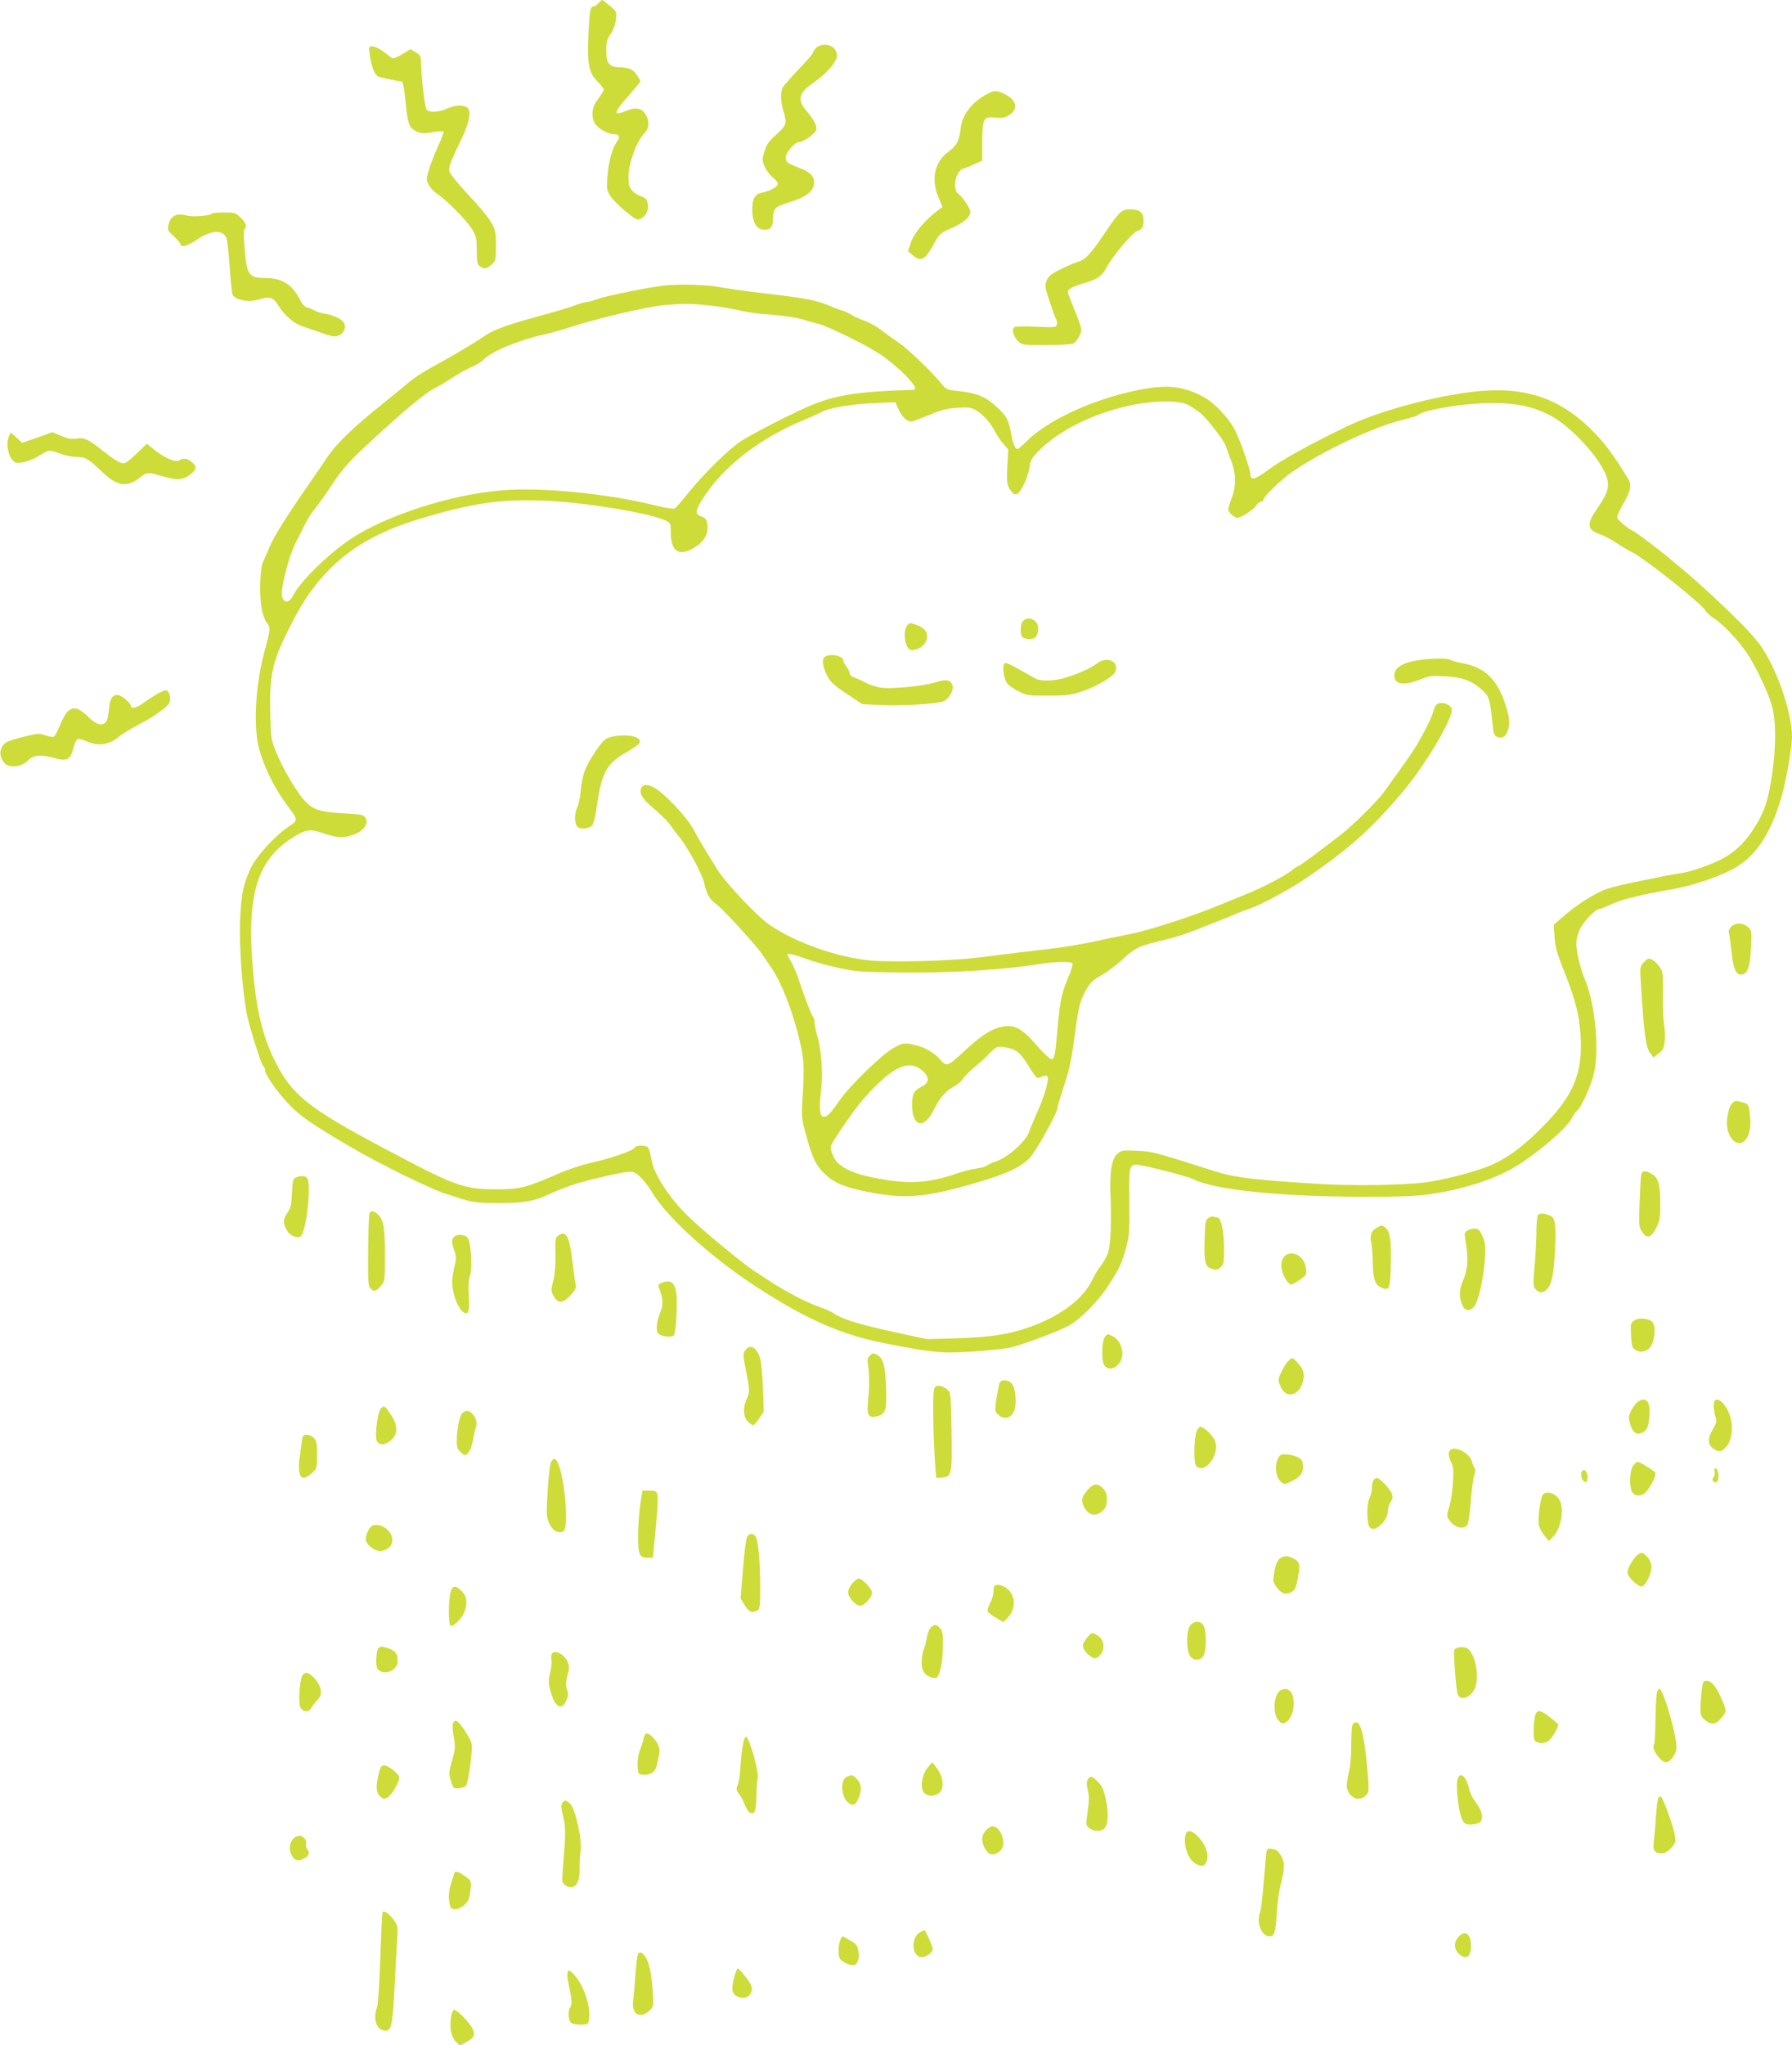 <?xml version="1.0" standalone="no"?>
<!DOCTYPE svg PUBLIC "-//W3C//DTD SVG 20010904//EN"
 "http://www.w3.org/TR/2001/REC-SVG-20010904/DTD/svg10.dtd">
<svg version="1.0" xmlns="http://www.w3.org/2000/svg"
 width="1122pt" height="1280pt" viewBox="0 0 1122 1280"
 preserveAspectRatio="xMidYMid meet">
<g transform="translate(0,1280) scale(0.1,-0.1)"
fill="#cddc39" stroke="none">
<path d="M3747 12780 c-9 -11 -23 -20 -31 -20 -20 0 -25 -28 -32 -180 -9 -178
3 -237 57 -290 21 -21 39 -44 39 -51 0 -8 -16 -34 -35 -58 -38 -48 -46 -103
-22 -151 15 -30 82 -70 119 -70 37 0 43 -15 20 -48 -29 -40 -52 -126 -59 -219
-6 -77 -4 -85 20 -122 15 -22 58 -65 96 -96 60 -49 73 -55 90 -45 36 18 54 56
47 94 -5 28 -13 37 -40 46 -18 6 -44 22 -57 36 -20 22 -24 35 -24 92 1 80 50
216 96 263 33 34 38 73 14 118 -22 44 -64 53 -128 26 -80 -33 -76 -11 18 95
41 47 75 88 75 91 0 3 -10 21 -23 40 -24 36 -49 46 -113 48 -60 1 -79 27 -78
106 0 52 5 71 28 103 16 24 29 58 32 89 6 49 6 50 -37 86 -23 20 -45 37 -49
37 -3 0 -13 -9 -23 -20z"/>
<path d="M5110 12500 c-11 -11 -20 -25 -20 -30 0 -6 -40 -52 -89 -103 -48 -51
-93 -102 -100 -114 -15 -30 -14 -90 4 -149 23 -78 21 -87 -44 -146 -49 -43
-62 -63 -75 -107 -15 -50 -15 -56 3 -96 10 -24 33 -53 50 -66 17 -12 31 -30
31 -40 0 -18 -49 -45 -100 -55 -43 -9 -60 -38 -60 -104 0 -78 25 -124 70 -128
42 -4 60 16 60 71 0 62 12 73 104 102 99 30 143 62 152 111 8 46 -19 76 -95
105 -69 25 -81 35 -81 65 0 29 56 94 81 94 27 0 99 50 109 75 9 22 -14 67 -62
123 -58 67 -47 111 42 172 82 56 150 132 150 170 0 41 -31 70 -75 70 -22 0
-43 -8 -55 -20z"/>
<path d="M2313 12473 c11 -88 31 -142 57 -153 18 -7 123 -29 146 -30 7 0 16
-50 24 -134 13 -132 22 -157 66 -178 30 -14 46 -15 100 -6 35 6 67 8 71 5 3
-4 -12 -46 -35 -94 -22 -49 -48 -115 -57 -147 -16 -54 -16 -62 -1 -92 8 -18
33 -44 54 -58 55 -35 188 -170 220 -224 24 -41 27 -58 27 -130 0 -71 3 -86 19
-98 27 -20 41 -18 73 10 27 23 28 28 28 118 0 84 -3 98 -29 145 -15 28 -79
106 -142 172 -62 66 -116 132 -120 147 -7 27 4 56 84 223 43 91 53 158 27 178
-27 19 -76 16 -126 -7 -51 -23 -112 -26 -128 -6 -11 13 -30 169 -34 280 -2 56
-4 61 -35 79 l-33 19 -52 -32 c-31 -20 -56 -29 -63 -24 -6 5 -30 24 -54 42
-24 17 -54 32 -68 32 -22 0 -24 -3 -19 -37z"/>
<path d="M6187 12215 c-100 -52 -162 -130 -172 -218 -9 -79 -25 -110 -78 -148
-84 -61 -109 -168 -63 -279 l27 -65 -33 -25 c-77 -59 -145 -139 -164 -196
l-19 -56 28 -24 c55 -47 80 -32 142 83 25 47 34 55 102 85 83 36 127 78 117
110 -9 29 -51 89 -74 105 -40 28 -17 144 32 158 13 3 44 16 71 28 l47 22 0
115 c0 148 8 163 83 154 42 -4 58 -1 84 15 63 40 49 97 -32 135 -41 20 -62 20
-98 1z"/>
<path d="M7003 11458 c-17 -18 -53 -67 -80 -108 -92 -138 -126 -175 -174 -189
-24 -7 -75 -29 -112 -48 -54 -27 -71 -41 -83 -68 -13 -32 -12 -41 16 -127 17
-51 35 -103 42 -115 6 -12 8 -29 4 -38 -5 -14 -21 -15 -128 -10 -73 4 -129 2
-137 -3 -19 -13 -7 -57 24 -88 23 -23 29 -24 175 -24 85 0 160 5 171 10 21 12
49 60 49 87 0 10 -12 47 -26 83 -15 36 -30 74 -34 85 -4 11 -12 32 -18 47 -10
24 -8 29 11 43 12 8 40 20 62 26 99 27 135 49 162 103 33 65 157 214 192 229
35 15 41 25 41 68 0 48 -24 69 -81 69 -38 0 -50 -5 -76 -32z"/>
<path d="M1327 11463 c-15 -14 -122 -22 -162 -11 -58 16 -97 -4 -109 -55 -9
-35 -8 -39 32 -75 23 -22 42 -44 42 -50 0 -24 46 -11 103 28 90 61 165 64 186
8 4 -13 13 -93 19 -178 6 -85 14 -162 17 -172 14 -36 103 -54 167 -32 66 21
91 13 122 -40 31 -53 98 -112 140 -125 17 -6 71 -24 119 -41 78 -28 93 -30
118 -20 30 13 46 47 35 75 -9 24 -64 52 -115 60 -25 4 -55 12 -66 19 -11 7
-32 16 -47 20 -19 4 -34 19 -49 49 -49 96 -113 137 -218 137 -104 0 -115 17
-130 188 -6 67 -6 111 0 117 17 17 9 41 -24 73 -31 30 -38 32 -103 32 -39 0
-74 -3 -77 -7z"/>
<path d="M4160 11013 c-88 -9 -366 -65 -413 -83 -28 -11 -61 -20 -72 -20 -11
0 -44 -9 -72 -20 -29 -11 -104 -34 -165 -51 -247 -67 -343 -100 -398 -138 -73
-50 -201 -126 -330 -196 -58 -31 -126 -76 -151 -99 -26 -22 -98 -81 -160 -131
-173 -137 -292 -251 -345 -330 -18 -27 -63 -93 -99 -145 -147 -210 -241 -358
-266 -421 -15 -36 -34 -79 -42 -95 -19 -37 -24 -205 -9 -291 5 -34 20 -75 32
-91 25 -34 26 -29 -19 -199 -54 -209 -66 -470 -25 -603 36 -122 99 -244 179
-350 62 -82 62 -84 1 -125 -86 -57 -203 -186 -238 -263 -46 -100 -58 -162 -65
-327 -6 -161 15 -444 43 -585 19 -91 91 -317 104 -325 6 -4 10 -14 10 -24 0
-27 70 -128 145 -209 70 -75 152 -132 399 -276 176 -103 490 -257 584 -287 37
-12 81 -26 97 -31 71 -23 108 -28 237 -28 156 0 215 10 308 52 119 53 184 75
343 112 100 24 169 35 187 31 33 -7 79 -56 132 -142 91 -147 353 -384 613
-557 327 -217 553 -318 835 -374 304 -59 350 -64 542 -52 95 6 202 17 238 24
78 17 316 106 378 142 71 42 179 151 237 241 75 114 90 147 116 244 20 76 22
104 20 287 -3 216 0 232 45 232 38 0 317 -71 356 -91 131 -67 546 -109 1073
-110 213 0 320 4 405 16 186 26 365 80 500 151 134 71 354 253 390 323 10 20
27 44 38 54 25 23 77 135 99 217 39 143 13 440 -52 595 -29 68 -55 175 -55
224 0 35 8 67 24 99 25 49 96 122 119 122 6 0 41 14 76 30 64 31 197 63 386
95 115 20 270 71 370 123 144 75 240 216 310 457 29 101 65 307 65 373 0 149
-91 416 -191 563 -48 72 -174 199 -384 390 -138 125 -370 310 -426 339 -31 16
-82 59 -92 76 -5 8 8 41 34 86 53 94 58 123 27 171 -83 135 -128 196 -195 268
-208 220 -429 301 -743 270 -255 -26 -611 -121 -815 -219 -221 -106 -410 -210
-493 -272 -82 -61 -112 -70 -112 -32 0 28 -62 208 -95 275 -40 80 -130 176
-202 214 -130 69 -234 79 -425 38 -276 -59 -553 -188 -680 -317 -26 -26 -51
-48 -57 -48 -16 0 -28 30 -41 100 -15 84 -29 108 -92 165 -69 63 -118 83 -225
96 -85 9 -89 11 -118 47 -57 71 -211 219 -265 255 -30 20 -80 56 -111 80 -31
24 -81 52 -110 61 -30 10 -65 26 -79 36 -15 10 -39 22 -56 26 -16 4 -53 18
-83 31 -74 33 -153 48 -407 77 -120 14 -250 33 -289 41 -64 13 -242 18 -335 8z
m271 -124 c57 -5 142 -19 189 -30 47 -11 119 -22 160 -25 106 -6 218 -22 265
-39 22 -7 56 -17 75 -21 55 -11 308 -135 395 -194 44 -30 110 -85 147 -122 65
-66 83 -98 56 -98 -323 -9 -473 -30 -623 -90 -103 -41 -373 -178 -454 -230
-76 -49 -241 -211 -335 -330 -38 -47 -74 -88 -82 -93 -7 -4 -57 4 -111 17
-301 76 -718 118 -971 97 -322 -26 -733 -160 -953 -309 -136 -92 -307 -260
-350 -343 -27 -54 -58 -59 -73 -13 -12 41 41 250 86 339 12 22 36 70 54 106
18 37 46 82 62 100 16 19 55 72 86 119 84 128 121 170 241 283 220 205 375
335 432 360 15 7 61 34 101 60 40 27 96 58 125 70 29 12 63 33 77 48 48 50
217 120 371 154 41 9 124 32 184 52 166 53 462 122 561 132 129 12 170 12 285
0z m3009 -624 c19 -10 52 -32 74 -49 44 -35 151 -174 161 -208 4 -13 18 -52
32 -88 33 -83 34 -164 4 -240 -11 -30 -21 -61 -21 -67 0 -19 37 -53 57 -53 25
0 98 46 117 75 9 14 23 25 31 25 8 0 15 5 15 11 0 20 112 128 183 177 196 134
521 286 697 326 41 10 80 22 87 28 47 38 342 82 508 75 138 -6 210 -23 313
-73 132 -64 328 -277 363 -394 17 -57 4 -99 -56 -186 -74 -106 -71 -139 15
-169 24 -8 69 -32 99 -52 31 -21 76 -48 101 -60 80 -40 437 -324 459 -366 6
-12 32 -35 56 -50 55 -35 156 -143 206 -220 56 -86 125 -231 151 -317 28 -92
30 -253 4 -432 -24 -172 -53 -253 -127 -362 -57 -85 -123 -142 -207 -182 -78
-37 -183 -72 -239 -79 -27 -4 -77 -13 -113 -20 -36 -8 -114 -24 -175 -36 -60
-12 -139 -31 -175 -43 -71 -24 -198 -105 -280 -179 l-52 -46 5 -73 c3 -54 14
-98 41 -168 79 -198 106 -289 117 -393 30 -274 -27 -426 -240 -637 -137 -137
-236 -205 -357 -249 -105 -38 -269 -79 -374 -92 -131 -17 -452 -22 -647 -10
-402 24 -539 40 -653 76 -409 129 -403 128 -500 132 -85 5 -98 3 -121 -16 -40
-31 -53 -118 -45 -289 3 -75 2 -182 -2 -237 -9 -102 -13 -112 -79 -205 -10
-14 -25 -41 -34 -60 -54 -117 -195 -225 -389 -295 -128 -46 -248 -65 -455 -71
l-190 -6 -213 46 c-215 47 -321 80 -371 115 -15 11 -56 29 -91 41 -68 23 -200
90 -285 145 -27 18 -82 53 -120 78 -73 47 -320 251 -413 341 -118 113 -219
268 -233 357 -6 35 -15 69 -21 76 -14 18 -75 16 -85 -1 -10 -19 -153 -68 -281
-96 -53 -13 -137 -40 -187 -62 -207 -91 -250 -102 -395 -102 -212 1 -257 18
-725 267 -443 235 -554 323 -654 517 -89 171 -131 352 -152 650 -30 419 37
626 245 762 89 58 115 62 199 33 39 -14 87 -25 106 -25 107 0 197 71 157 125
-11 16 -33 19 -142 25 -148 8 -189 23 -246 89 -50 59 -134 204 -170 295 -31
77 -32 88 -36 246 -5 230 13 314 107 505 85 172 150 271 247 374 145 154 336
262 600 339 319 94 479 117 743 109 245 -7 676 -76 778 -125 32 -15 33 -18 33
-74 0 -111 43 -148 124 -108 67 32 106 81 106 133 0 51 -7 63 -43 76 -39 15
-34 38 25 128 130 193 349 361 618 473 41 17 91 39 111 50 53 28 188 51 334
57 l131 6 18 -41 c25 -55 59 -86 88 -79 13 3 63 22 112 42 70 30 107 39 172
43 72 4 86 2 117 -17 45 -28 91 -80 118 -134 12 -23 35 -57 52 -76 l30 -35 -6
-106 c-5 -105 -2 -125 31 -162 11 -13 19 -15 33 -8 24 14 68 110 75 167 5 38
15 57 48 91 131 138 358 250 601 298 147 29 290 28 345 -1z"/>
<path d="M6406 8914 c-19 -18 -21 -85 -4 -102 7 -7 27 -12 45 -12 37 0 53 21
53 69 0 50 -60 79 -94 45z"/>
<path d="M5681 8887 c-31 -38 -15 -148 22 -155 31 -6 77 19 93 50 22 43 4 82
-47 102 -48 19 -54 20 -68 3z"/>
<path d="M5160 8685 c-16 -19 -7 -66 23 -122 17 -32 45 -57 119 -106 l96 -64
99 -5 c148 -9 388 7 418 26 36 24 59 74 47 101 -15 32 -40 35 -106 14 -73 -23
-272 -43 -340 -33 -28 3 -74 19 -102 34 -28 15 -61 29 -72 32 -12 4 -22 14
-22 23 0 9 -9 28 -20 42 -11 14 -20 32 -20 39 0 32 -96 47 -120 19z"/>
<path d="M8897 8670 c-111 -14 -167 -47 -167 -99 0 -55 60 -65 159 -25 59 24
75 26 156 21 112 -6 166 -26 228 -80 52 -45 56 -58 73 -230 4 -43 10 -60 25
-68 29 -15 56 -2 68 33 16 45 13 84 -9 155 -52 168 -130 245 -273 272 -31 6
-66 15 -76 21 -22 11 -96 11 -184 0z"/>
<path d="M6865 8645 c-33 -27 -131 -70 -210 -91 -62 -17 -143 -18 -172 -1
-180 102 -188 106 -197 90 -11 -21 -1 -88 18 -117 8 -14 41 -37 73 -53 55 -27
65 -28 188 -27 113 0 141 4 211 27 86 28 197 93 207 122 27 67 -54 102 -118
50z"/>
<path d="M8992 8387 c-6 -6 -14 -26 -18 -42 -10 -41 -86 -186 -136 -259 -39
-58 -83 -119 -175 -246 -45 -61 -191 -205 -272 -268 -147 -113 -253 -192 -260
-192 -5 0 -25 -13 -45 -29 -45 -36 -188 -110 -287 -149 -41 -17 -101 -41 -134
-55 -184 -78 -496 -179 -608 -197 -29 -5 -115 -23 -192 -40 -77 -17 -194 -37
-260 -45 -66 -8 -176 -21 -245 -29 -69 -9 -181 -23 -250 -31 -173 -20 -520
-29 -660 -17 -204 19 -466 111 -627 220 -79 53 -277 262 -331 349 -77 122
-121 197 -153 257 -37 70 -182 224 -243 256 -44 24 -72 22 -82 -5 -13 -33 9
-67 84 -130 42 -35 88 -82 101 -102 14 -21 35 -49 47 -63 51 -57 150 -238 163
-296 16 -73 33 -102 77 -134 40 -29 247 -255 284 -310 14 -20 42 -61 62 -91
56 -81 122 -247 163 -405 40 -158 42 -191 31 -389 -9 -139 -9 -141 24 -260 38
-140 63 -188 126 -244 55 -48 118 -73 251 -100 232 -46 353 -38 643 44 221 62
316 105 377 167 39 41 173 281 173 311 0 7 16 61 35 119 44 135 51 169 75 343
23 175 33 215 72 282 24 43 42 60 95 89 35 20 97 66 136 103 78 72 100 81 273
122 51 11 141 41 200 66 60 24 123 49 139 55 17 6 59 23 95 39 36 15 76 30 90
34 54 16 244 118 337 181 276 188 412 308 610 541 140 165 313 452 313 520 0
36 -75 59 -98 30z m-3941 -1590 c37 -14 122 -38 190 -53 116 -26 142 -28 409
-31 293 -4 639 17 850 52 100 16 206 19 215 5 3 -5 -6 -38 -20 -72 -48 -113
-56 -151 -71 -308 -19 -211 -21 -222 -44 -218 -10 2 -49 39 -87 83 -86 99
-130 127 -195 122 -73 -6 -144 -48 -256 -152 -107 -100 -116 -103 -152 -60
-32 39 -93 77 -145 90 -78 21 -93 19 -155 -17 -69 -39 -267 -232 -328 -318
-61 -88 -82 -110 -103 -110 -27 0 -32 49 -18 166 13 113 2 257 -27 352 -7 26
-14 58 -14 73 0 14 -4 29 -9 35 -11 11 -52 117 -86 222 -13 40 -35 93 -49 117
-14 24 -26 47 -26 50 0 11 48 -1 121 -28z m1312 -575 c17 -9 49 -47 71 -84 54
-89 59 -93 86 -78 12 6 28 9 35 6 19 -7 -10 -115 -62 -231 -22 -50 -44 -101
-48 -115 -18 -62 -134 -165 -213 -191 -20 -6 -44 -17 -52 -24 -8 -7 -38 -15
-67 -19 -28 -4 -77 -16 -110 -27 -172 -60 -289 -71 -461 -43 -193 30 -292 75
-323 144 -25 56 -25 62 15 123 107 162 160 231 241 312 137 139 225 169 300
104 48 -43 45 -77 -8 -102 -21 -10 -42 -28 -47 -43 -15 -38 -12 -121 5 -154
29 -57 79 -33 125 60 34 69 76 116 121 138 23 12 49 34 59 50 10 16 40 46 66
68 27 21 71 61 97 88 47 47 49 48 94 42 26 -3 60 -14 76 -24z"/>
<path d="M3843 8191 c-54 -9 -67 -21 -130 -118 -54 -85 -66 -120 -78 -233 -4
-36 -13 -78 -21 -94 -19 -39 -18 -101 2 -121 18 -18 69 -13 92 9 7 7 17 44 23
82 35 248 60 299 188 374 37 21 74 46 81 55 32 38 -56 64 -157 46z"/>
<path d="M51 10055 c-15 -56 11 -138 48 -150 29 -9 99 12 152 46 54 34 59 35
127 9 29 -11 73 -20 98 -20 59 0 75 -9 160 -90 96 -94 159 -104 240 -39 44 34
49 35 139 9 38 -11 83 -20 100 -20 36 0 89 31 105 60 9 17 7 24 -16 45 -29 27
-54 31 -83 13 -23 -14 -93 17 -159 70 l-43 35 -62 -61 c-37 -36 -71 -62 -83
-62 -23 0 -63 25 -145 90 -77 61 -104 73 -150 65 -30 -5 -53 -1 -95 16 l-56
24 -95 -34 -95 -33 -32 31 c-18 17 -35 31 -39 31 -3 0 -10 -16 -16 -35z"/>
<path d="M985 8457 c-22 -13 -60 -37 -84 -55 -42 -31 -81 -42 -81 -23 0 20
-59 71 -83 71 -33 0 -46 -18 -53 -76 -9 -80 -13 -93 -34 -104 -24 -13 -61 5
-103 49 -16 16 -42 35 -58 42 -44 18 -77 -11 -112 -97 -15 -37 -33 -71 -39
-75 -6 -4 -29 0 -52 8 -38 14 -47 14 -144 -10 -105 -26 -125 -38 -138 -85 -9
-32 15 -82 45 -93 39 -15 95 -1 127 32 33 35 83 38 170 13 72 -21 97 -7 114
65 6 27 18 52 26 55 7 3 33 -4 56 -14 72 -33 144 -22 205 31 18 15 72 48 120
73 106 56 180 109 194 139 12 27 -3 77 -23 77 -7 0 -31 -11 -53 -23z"/>
<path d="M10839 6999 c-12 -12 -18 -27 -15 -36 4 -9 11 -61 17 -117 11 -107
27 -146 59 -146 40 0 57 42 63 162 6 111 5 113 -19 136 -32 28 -77 29 -105 1z"/>
<path d="M10290 6775 c-22 -24 -23 -28 -16 -137 19 -300 31 -392 55 -425 l24
-32 32 25 c26 20 33 33 38 74 3 27 2 76 -4 107 -5 32 -9 119 -7 194 1 127 0
138 -21 167 -21 31 -50 52 -69 52 -5 0 -19 -11 -32 -25z"/>
<path d="M10854 5902 c-20 -13 -33 -49 -40 -104 -15 -130 87 -210 132 -103 15
37 17 77 8 149 -6 42 -9 47 -43 56 -43 12 -43 12 -57 2z"/>
<path d="M10276 5448 c-3 -13 -7 -90 -10 -173 -6 -139 -5 -152 14 -183 30 -48
58 -41 90 23 22 44 25 63 25 155 0 119 -12 158 -54 183 -39 23 -60 21 -65 -5z"/>
<path d="M1854 5430 c-20 -8 -22 -18 -26 -97 -3 -75 -7 -93 -30 -126 -28 -40
-27 -67 3 -115 19 -31 70 -47 85 -27 37 51 65 346 34 365 -18 12 -38 12 -66 0z"/>
<path d="M2314 5208 c-4 -7 -8 -111 -9 -232 -2 -185 0 -224 13 -238 21 -25 37
-22 66 13 26 30 26 33 26 192 0 174 -7 217 -42 254 -24 25 -43 29 -54 11z"/>
<path d="M9632 5198 c-7 -7 -12 -45 -12 -97 0 -48 -5 -146 -11 -219 -11 -123
-10 -134 6 -152 24 -26 47 -25 73 3 28 30 41 92 48 245 8 143 1 198 -24 210
-33 17 -69 21 -80 10z"/>
<path d="M7565 5176 c-18 -13 -20 -29 -23 -141 -4 -140 4 -167 54 -179 20 -6
32 -2 48 14 19 19 21 32 20 128 -2 105 -19 182 -43 182 -5 0 -15 2 -23 5 -7 3
-22 -1 -33 -9z"/>
<path d="M8618 5114 c-32 -17 -44 -52 -32 -91 4 -16 8 -71 9 -123 2 -108 14
-143 57 -161 46 -19 53 -4 56 138 4 151 -3 208 -29 234 -23 23 -26 23 -61 3z"/>
<path d="M9185 5096 c-17 -12 -17 -18 -5 -89 15 -87 8 -161 -21 -226 -23 -52
-24 -99 -5 -146 17 -41 45 -46 75 -14 27 29 60 177 68 298 5 84 3 103 -15 144
-18 40 -25 47 -50 47 -15 0 -37 -6 -47 -14z"/>
<path d="M3495 5066 c-18 -13 -20 -25 -17 -117 1 -68 -3 -123 -14 -165 -15
-61 -15 -66 3 -97 28 -48 56 -47 104 5 28 30 38 49 34 63 -3 11 -12 75 -20
142 -19 166 -40 206 -90 169z"/>
<path d="M2842 5058 c-16 -16 -15 -37 3 -87 13 -38 13 -49 -2 -109 -11 -47
-14 -85 -9 -124 8 -62 41 -136 69 -152 30 -18 39 10 32 104 -4 58 -1 98 7 123
16 43 8 200 -11 235 -13 25 -68 31 -89 10z"/>
<path d="M8062 4950 c-47 -19 -53 -90 -12 -157 11 -18 26 -33 33 -33 8 0 33
14 57 31 40 29 42 33 37 71 -9 65 -65 107 -115 88z"/>
<path d="M4141 4770 c-16 -7 -21 -15 -16 -28 27 -70 29 -102 11 -150 -25 -63
-32 -125 -14 -139 24 -20 83 -26 97 -10 7 9 14 62 17 134 9 178 -15 225 -95
193z"/>
<path d="M10231 4534 c-21 -15 -23 -22 -19 -91 3 -60 7 -78 23 -89 29 -22 69
-17 95 11 29 31 40 129 18 158 -20 26 -87 33 -117 11z"/>
<path d="M6919 4434 c-21 -26 -25 -149 -5 -179 30 -46 102 -10 112 57 8 46
-19 104 -57 123 -35 18 -34 18 -50 -1z"/>
<path d="M4665 4347 c-14 -22 -13 -33 5 -122 24 -116 25 -143 5 -182 -24 -49
-22 -109 5 -138 13 -14 29 -25 35 -25 6 0 24 19 39 43 l28 42 -5 145 c-3 80
-11 163 -17 185 -22 74 -65 97 -95 52z"/>
<path d="M5445 4313 c-13 -12 -15 -26 -10 -57 9 -57 9 -138 0 -226 -9 -88 2
-107 55 -95 55 12 63 39 58 183 -5 134 -18 181 -57 202 -25 13 -27 13 -46 -7z"/>
<path d="M8062 4277 c-11 -12 -30 -43 -41 -68 -20 -45 -20 -48 -3 -87 32 -78
113 -62 139 27 14 50 5 82 -35 124 -31 33 -33 33 -60 4z"/>
<path d="M6256 4138 c-20 -98 -28 -158 -23 -171 3 -9 17 -23 30 -32 33 -21 70
-6 87 34 17 43 9 144 -15 171 -26 28 -73 27 -79 -2z"/>
<path d="M5850 4110 c-12 -22 -8 -306 6 -488 l6 -73 36 3 c61 5 64 19 60 291
-4 220 -5 239 -23 257 -11 10 -32 22 -47 25 -21 5 -29 2 -38 -15z"/>
<path d="M10253 4025 c-11 -8 -29 -32 -40 -54 -17 -35 -18 -43 -6 -85 15 -50
37 -68 68 -56 35 13 47 37 52 103 8 95 -20 130 -74 92z"/>
<path d="M10737 4033 c-11 -10 -8 -66 4 -101 9 -27 7 -37 -15 -75 -39 -65 -34
-107 14 -132 23 -12 30 -12 49 1 74 52 73 209 -2 292 -21 22 -38 28 -50 15z"/>
<path d="M2387 3987 c-22 -17 -43 -177 -27 -206 15 -29 52 -27 89 5 43 36 43
92 0 157 -37 57 -42 60 -62 44z"/>
<path d="M2897 3958 c-19 -14 -37 -102 -37 -179 0 -36 5 -51 25 -69 24 -22 26
-23 44 -6 12 11 24 42 31 75 5 31 14 69 19 84 11 32 2 65 -24 90 -20 20 -35
21 -58 5z"/>
<path d="M7491 3838 c-16 -52 -18 -193 -2 -212 49 -59 149 65 120 151 -11 34
-70 93 -94 93 -7 0 -18 -15 -24 -32z"/>
<path d="M1895 3808 c-2 -7 -6 -33 -9 -58 -3 -25 -8 -64 -12 -87 -3 -23 -3
-58 0 -77 9 -45 33 -47 78 -7 32 29 33 31 33 114 0 69 -3 89 -19 106 -21 23
-64 28 -71 9z"/>
<path d="M9086 3728 c-20 -11 -20 -40 0 -81 14 -25 16 -49 11 -127 -3 -52 -13
-117 -21 -145 -21 -66 -20 -68 10 -104 30 -37 87 -44 103 -13 5 10 14 76 20
147 6 72 15 145 22 163 7 21 8 37 1 45 -5 6 -12 24 -16 39 -11 47 -94 96 -130
76z"/>
<path d="M8013 3689 c-35 -43 -31 -129 7 -164 19 -17 21 -17 59 0 61 27 83 56
79 101 -2 31 -9 42 -32 53 -43 20 -100 25 -113 10z"/>
<path d="M3450 3649 c-6 -11 -16 -92 -21 -180 -9 -149 -8 -163 10 -204 21 -47
59 -68 90 -48 30 19 13 276 -26 401 -18 55 -35 65 -53 31z"/>
<path d="M10224 3624 c-21 -31 -24 -129 -6 -161 9 -15 22 -23 41 -23 16 0 36
9 48 23 29 31 65 106 57 118 -9 16 -96 69 -111 69 -7 0 -20 -12 -29 -26z"/>
<path d="M10735 3590 c4 -12 1 -28 -6 -36 -9 -11 -9 -18 -1 -26 24 -24 42 23
26 66 -9 24 -26 19 -19 -4z"/>
<path d="M9907 3594 c-12 -13 -7 -51 8 -64 12 -10 16 -9 21 3 13 35 -9 81 -29
61z"/>
<path d="M8602 3538 c-7 -7 -12 -28 -12 -48 0 -21 -7 -51 -16 -69 -19 -37 -16
-163 3 -182 33 -33 113 43 113 106 0 17 7 40 15 51 24 32 17 59 -28 108 -46
49 -56 53 -75 34z"/>
<path d="M6818 3483 c-41 -44 -50 -68 -37 -100 25 -67 79 -83 124 -38 19 18
25 35 25 70 0 35 -6 52 -25 70 -31 32 -55 31 -87 -2z"/>
<path d="M4009 3383 c-7 -49 -14 -136 -14 -194 0 -120 8 -139 60 -139 l33 0 6
63 c3 34 11 117 17 183 7 67 9 134 5 148 -6 23 -11 26 -50 26 l-44 0 -13 -87z"/>
<path d="M9660 3445 c-15 -18 -33 -150 -25 -190 3 -17 18 -46 34 -65 l29 -35
30 31 c46 49 66 167 38 223 -23 44 -82 64 -106 36z"/>
<path d="M2337 3253 c-21 -5 -47 -53 -47 -87 0 -26 38 -63 75 -72 31 -8 74 12
86 40 27 58 -47 136 -114 119z"/>
<path d="M4680 3185 c-8 -10 -19 -87 -28 -203 l-15 -187 26 -43 c28 -43 44
-50 78 -32 17 10 19 22 19 158 -1 160 -13 287 -31 308 -15 18 -34 18 -49 -1z"/>
<path d="M10242 3058 c-27 -30 -52 -78 -52 -101 0 -25 63 -87 87 -87 24 0 63
77 63 124 0 35 -37 86 -63 86 -7 0 -23 -10 -35 -22z"/>
<path d="M8011 3043 c-14 -12 -25 -38 -32 -80 -10 -57 -9 -65 11 -93 28 -40
53 -52 82 -41 35 13 43 29 56 103 14 77 10 93 -29 113 -37 20 -62 19 -88 -2z"/>
<path d="M5336 2889 c-14 -17 -26 -41 -26 -54 0 -32 46 -85 75 -85 27 0 75 52
75 82 0 23 -61 88 -83 88 -8 0 -27 -14 -41 -31z"/>
<path d="M6227 2873 c-4 -3 -7 -20 -7 -37 0 -17 -9 -49 -21 -70 -11 -21 -18
-44 -15 -51 3 -8 26 -26 51 -40 l46 -28 24 23 c55 52 57 140 4 184 -29 25 -68
34 -82 19z"/>
<path d="M2821 2833 c-14 -50 -14 -200 0 -209 14 -9 68 43 85 83 23 54 18 101
-15 134 -40 39 -58 37 -70 -8z"/>
<path d="M7454 2629 c-28 -31 -28 -167 0 -198 26 -29 66 -24 83 9 18 36 17
160 -3 188 -19 28 -55 28 -80 1z"/>
<path d="M5826 2611 c-9 -10 -19 -36 -22 -57 -3 -22 -12 -56 -20 -77 -18 -49
-18 -117 1 -144 19 -28 70 -46 83 -30 20 24 35 104 36 193 1 77 -2 95 -18 113
-24 26 -38 26 -60 2z"/>
<path d="M6806 2549 c-34 -40 -33 -64 3 -100 33 -33 52 -36 75 -13 39 38 31
105 -14 129 -37 19 -34 20 -64 -16z"/>
<path d="M2369 2483 c-7 -8 -13 -40 -13 -70 -1 -43 3 -58 19 -69 41 -31 115 6
115 57 0 53 -16 71 -81 89 -20 6 -31 4 -40 -7z"/>
<path d="M9105 2471 c-5 -18 11 -240 21 -273 15 -49 86 -24 110 39 28 73 0
214 -48 245 -25 15 -76 9 -83 -11z"/>
<path d="M3454 2445 c-4 -8 -4 -24 -1 -35 3 -11 -1 -46 -8 -78 -12 -50 -12
-65 2 -117 27 -101 70 -126 99 -57 13 30 13 43 4 69 -8 25 -8 44 3 86 12 44
12 60 2 84 -22 52 -88 83 -101 48z"/>
<path d="M1890 2306 c-15 -41 -22 -159 -11 -188 13 -36 55 -39 72 -5 7 12 23
33 35 46 38 38 30 86 -24 144 -32 33 -60 35 -72 3z"/>
<path d="M10654 2213 c-13 -127 -11 -153 15 -174 46 -38 71 -36 108 7 36 43
36 46 -4 134 -30 67 -59 100 -89 100 -20 0 -23 -6 -30 -67z"/>
<path d="M8022 2223 c-45 -18 -57 -144 -19 -189 20 -23 26 -25 45 -15 32 17
52 63 52 118 0 72 -30 105 -78 86z"/>
<path d="M10375 2208 c-4 -13 -9 -89 -10 -171 -1 -81 -5 -150 -8 -154 -23 -22
38 -113 75 -113 23 0 58 44 64 82 10 59 -80 377 -107 378 -4 0 -10 -10 -14
-22z"/>
<path d="M9615 2073 c-14 -38 -18 -152 -5 -168 14 -17 53 -20 80 -5 26 14 75
99 64 110 -43 40 -99 80 -114 80 -10 0 -21 -8 -25 -17z"/>
<path d="M2836 2013 c-4 -10 -2 -48 5 -85 11 -61 10 -74 -10 -146 -21 -73 -22
-82 -8 -128 14 -46 16 -49 47 -47 18 0 39 8 46 15 9 9 20 62 29 136 14 121 14
123 -8 165 -32 59 -69 107 -83 107 -6 0 -15 -8 -18 -17z"/>
<path d="M8466 1998 c-3 -13 -6 -72 -6 -131 0 -69 -6 -131 -17 -171 -9 -36
-13 -74 -9 -89 15 -62 77 -86 117 -46 19 19 21 28 15 108 -19 243 -42 351 -76
351 -10 0 -20 -10 -24 -22z"/>
<path d="M4036 1938 c-3 -7 -7 -22 -9 -33 -3 -11 -13 -40 -22 -64 -9 -25 -15
-66 -13 -95 3 -49 4 -51 33 -54 46 -4 79 18 87 58 4 19 10 47 14 62 9 38 -1
71 -32 107 -27 32 -52 40 -58 19z"/>
<path d="M4652 1883 c-6 -27 -13 -89 -16 -138 -2 -50 -10 -103 -17 -118 -11
-24 -10 -31 10 -58 12 -16 28 -46 35 -66 7 -20 20 -41 29 -47 30 -19 42 8 43
102 1 48 4 97 8 109 11 35 -53 263 -74 263 -5 0 -13 -21 -18 -47z"/>
<path d="M5808 1736 c-36 -44 -49 -128 -23 -156 22 -24 62 -26 93 -4 35 24 31
98 -9 152 -17 23 -31 42 -32 41 -1 0 -14 -15 -29 -33z"/>
<path d="M2369 1688 c-17 -75 -14 -107 11 -132 16 -16 23 -18 44 -8 25 11 76
96 76 126 0 21 -67 76 -94 76 -20 0 -25 -8 -37 -62z"/>
<path d="M5303 1680 c-46 -19 -37 -134 12 -166 29 -19 43 -12 61 32 21 51 18
91 -11 119 -26 27 -30 28 -62 15z"/>
<path d="M9124 1653 c-9 -48 11 -204 31 -242 13 -26 21 -31 53 -31 21 0 46 6
57 14 26 19 15 75 -25 125 -17 21 -36 58 -41 82 -20 88 -63 118 -75 52z"/>
<path d="M6810 1660 c-7 -14 -7 -33 1 -66 9 -36 9 -65 -1 -132 -12 -84 -12
-86 10 -104 27 -22 73 -23 94 -3 25 26 29 96 10 181 -13 63 -24 86 -50 112
-37 37 -49 40 -64 12z"/>
<path d="M10384 1548 c-5 -7 -12 -60 -16 -118 -3 -58 -10 -126 -13 -152 -9
-57 4 -78 47 -78 21 0 39 10 60 32 27 29 30 37 25 79 -6 45 -70 226 -86 242
-5 5 -13 3 -17 -5z"/>
<path d="M3521 1516 c-9 -11 -8 -31 5 -87 17 -74 16 -98 -2 -328 -6 -75 -5
-86 11 -98 56 -40 97 2 94 98 -1 35 2 85 6 110 11 72 -31 265 -66 300 -23 23
-33 24 -48 5z"/>
<path d="M6175 1345 c-16 -15 -25 -35 -25 -56 0 -36 27 -87 51 -94 26 -9 67
15 77 44 17 51 -22 131 -65 131 -7 0 -25 -11 -38 -25z"/>
<path d="M7426 1324 c-20 -51 4 -144 45 -178 51 -43 89 -27 89 39 0 78 -112
195 -134 139z"/>
<path d="M1837 1293 c-25 -29 -30 -68 -13 -101 20 -38 40 -45 75 -27 35 18 43
35 26 59 -8 10 -11 24 -9 31 9 22 -15 55 -40 55 -13 0 -30 -8 -39 -17z"/>
<path d="M7926 1178 c-2 -29 -10 -112 -16 -185 -6 -72 -15 -146 -21 -163 -24
-68 10 -150 62 -150 28 0 36 26 43 145 3 61 15 144 26 185 26 99 25 139 -3
181 -16 25 -31 35 -54 37 -31 3 -31 3 -37 -50z"/>
<path d="M2845 1077 c-2 -6 -10 -34 -19 -61 -17 -53 -20 -86 -10 -135 6 -26
11 -31 35 -31 17 0 40 11 58 28 24 22 31 38 36 88 7 61 6 62 -27 86 -43 32
-68 41 -73 25z"/>
<path d="M2396 832 c-3 -6 -10 -135 -15 -288 -5 -154 -14 -292 -20 -307 -28
-74 -2 -147 53 -147 36 0 44 37 56 260 5 107 12 240 16 295 6 94 5 102 -18
134 -27 40 -63 66 -72 53z"/>
<path d="M5764 708 c-63 -30 -57 -158 7 -158 29 0 69 30 69 51 0 17 -46 120
-53 118 -1 0 -12 -5 -23 -11z"/>
<path d="M9132 677 c-29 -31 -29 -77 1 -105 44 -42 77 -22 77 46 0 79 -35 105
-78 59z"/>
<path d="M5260 654 c-11 -29 -13 -84 -4 -109 8 -19 55 -45 83 -45 29 0 44 35
36 85 -5 38 -12 47 -50 69 -24 14 -46 26 -50 26 -3 0 -10 -12 -15 -26z"/>
<path d="M3994 568 c-4 -6 -11 -66 -16 -132 -4 -67 -11 -137 -14 -156 -3 -19
-1 -47 5 -62 14 -38 61 -39 98 -2 25 25 26 27 19 131 -8 114 -25 184 -52 214
-20 22 -30 24 -40 7z"/>
<path d="M4595 416 c-19 -72 -12 -100 31 -116 54 -21 101 30 73 82 -15 29 -72
98 -80 98 -4 0 -15 -29 -24 -64z"/>
<path d="M3554 455 c-4 -10 -2 -43 6 -74 20 -87 23 -132 11 -144 -16 -16 -14
-82 4 -97 16 -14 85 -17 104 -6 6 4 11 29 11 55 0 88 -48 207 -105 261 -23 21
-25 22 -31 5z"/>
<path d="M2824 174 c-10 -68 1 -123 30 -153 l26 -25 37 21 c52 30 59 44 43 82
-14 36 -97 121 -116 121 -7 0 -16 -19 -20 -46z"/>
</g>
</svg>
